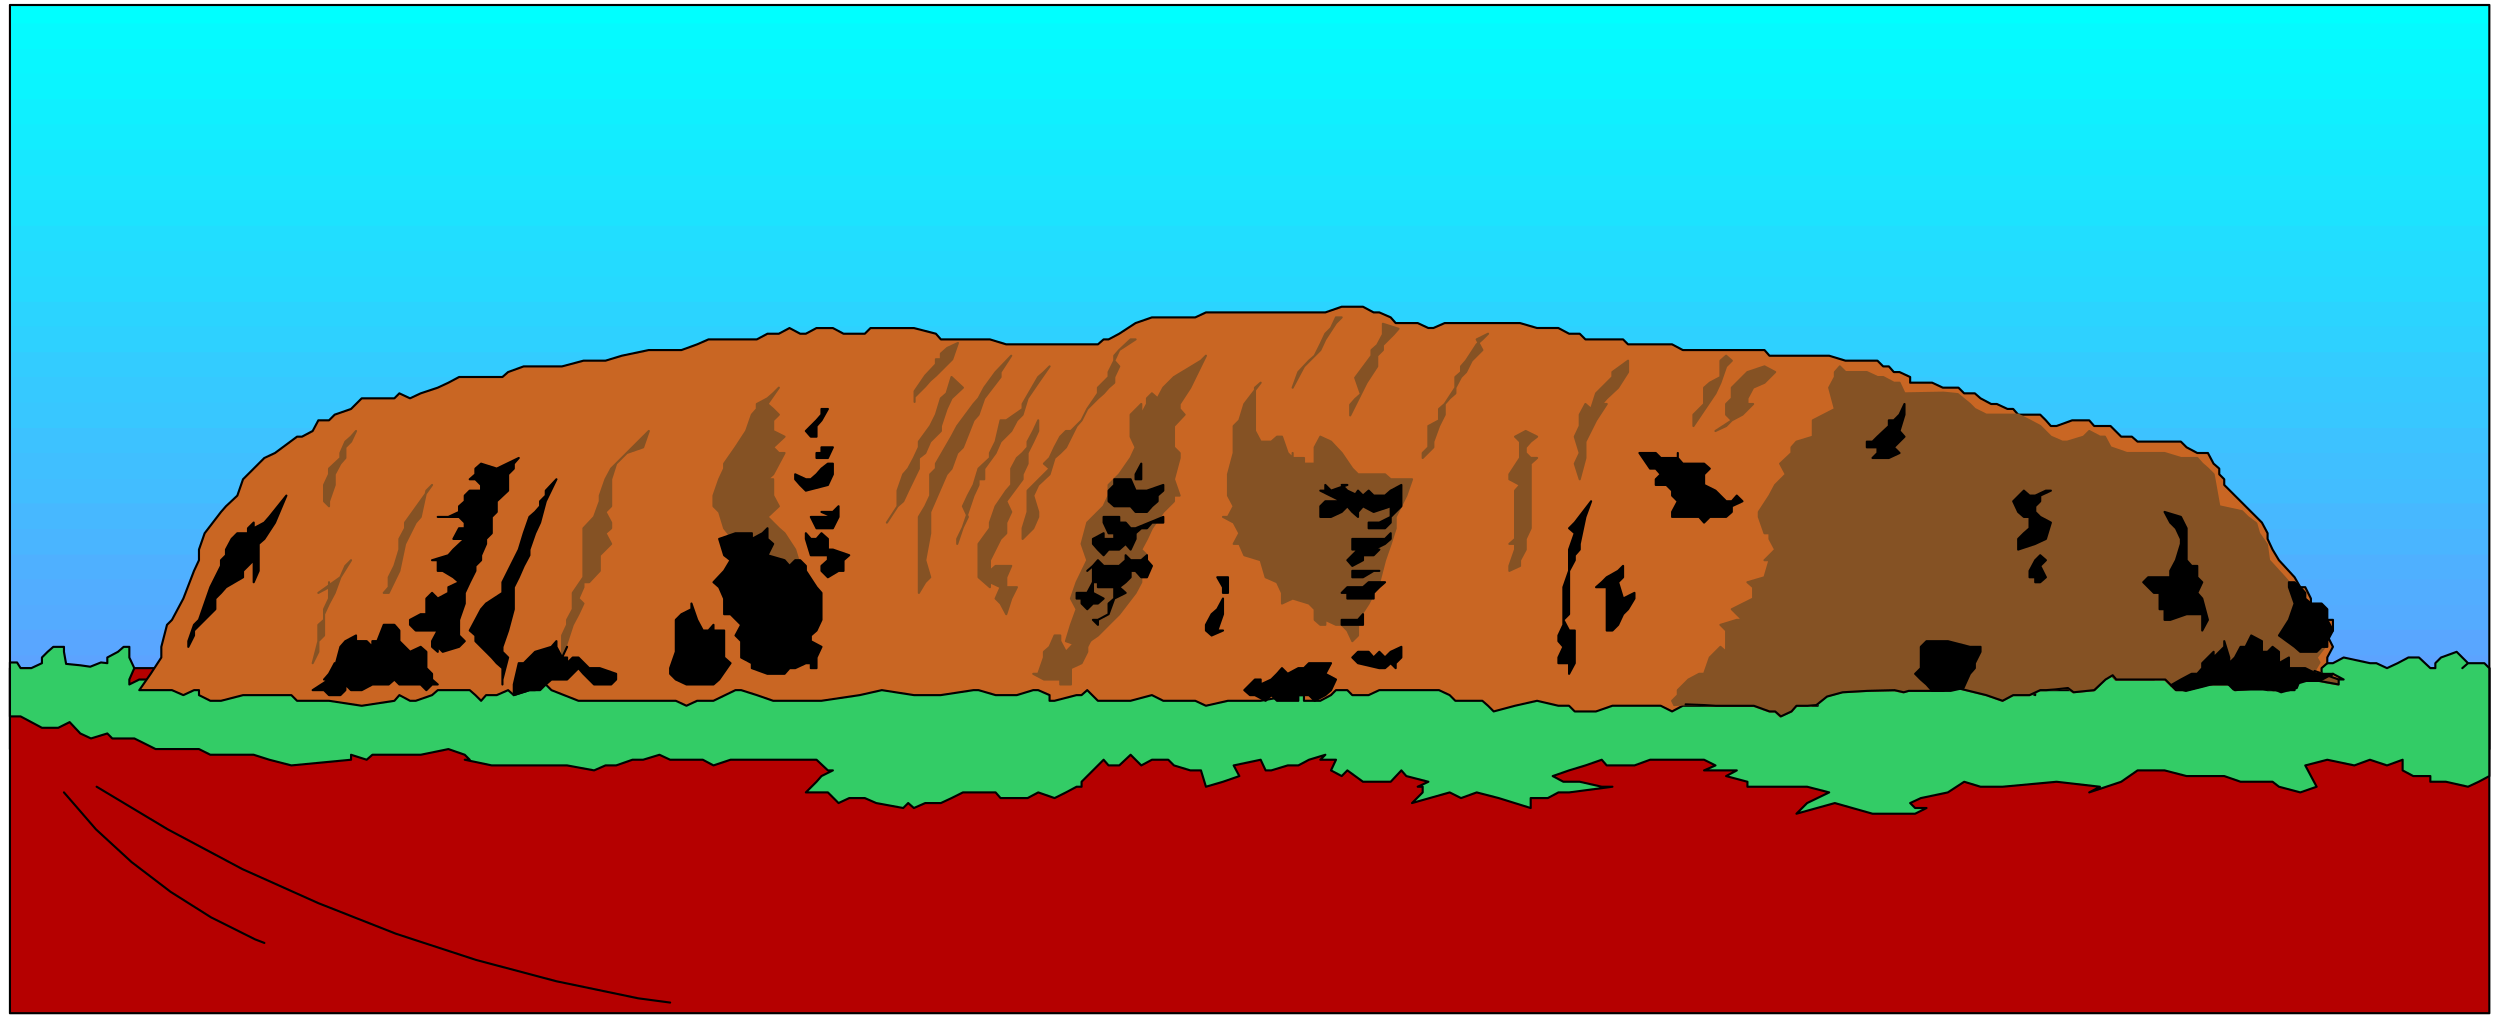 <svg xmlns="http://www.w3.org/2000/svg" width="558.24" height="227.2" fill-rule="evenodd" stroke-linecap="round" preserveAspectRatio="none" viewBox="0 0 3518 1433"><style>.pen2{stroke:none}.pen3,.pen4{stroke:#000;stroke-width:3;stroke-linejoin:round}.pen4{stroke:#855224}.brush37{fill:#855224}.brush38{fill:#000}</style><path d="M0 0h3518v1433H0z" style="fill:none;stroke:none"/><path d="M14 994v61h3489v-61H14z" class="pen2" style="fill:#69f"/><path d="M14 959v71h3489v-71H14z" class="pen2" style="fill:#639cff"/><path d="M14 923v71h3489v-71H14z" class="pen2" style="fill:#5ea1ff"/><path d="M14 887v72h3489v-72H14z" class="pen2" style="fill:#5ca3ff"/><path d="M14 852v71h3489v-71H14z" class="pen2" style="fill:#59a6ff"/><path d="M14 816v71h3489v-71H14z" class="pen2" style="fill:#54abff"/><path d="M14 781v71h3489v-71H14z" class="pen2" style="fill:#52adff"/><path d="M14 745v71h3489v-71H14z" class="pen2" style="fill:#4fb0ff"/><path d="M14 709v72h3489v-72H14z" class="pen2" style="fill:#4ab5ff"/><path d="M14 674v71h3489v-71H14z" class="pen2" style="fill:#47b8ff"/><path d="M14 638v71h3489v-71H14z" class="pen2" style="fill:#42bdff"/><path d="M14 603v71h3489v-71H14z" class="pen2" style="fill:#40bfff"/><path d="M14 567v71h3489v-71H14z" class="pen2" style="fill:#3dc2ff"/><path d="M14 531v72h3489v-72H14z" class="pen2" style="fill:#38c7ff"/><path d="M14 496v71h3489v-71H14z" class="pen2" style="fill:#36c9ff"/><path d="M14 460v71h3489v-71H14z" class="pen2" style="fill:#3cf"/><path d="M14 425v71h3489v-71H14z" class="pen2" style="fill:#2ed1ff"/><path d="M14 389v71h3489v-71H14z" class="pen2" style="fill:#2bd4ff"/><path d="M14 353v72h3489v-72H14z" class="pen2" style="fill:#26d9ff"/><path d="M14 318v71h3489v-71H14z" class="pen2" style="fill:#24dbff"/><path d="M14 282v71h3489v-71H14z" class="pen2" style="fill:#21deff"/><path d="M14 247v71h3489v-71H14z" class="pen2" style="fill:#1ce3ff"/><path d="M14 211v71h3489v-71H14z" class="pen2" style="fill:#1ae6ff"/><path d="M14 175v72h3489v-72H14z" class="pen2" style="fill:#17e8ff"/><path d="M14 140v71h3489v-71H14z" class="pen2" style="fill:#12edff"/><path d="M14 104v71h3489v-71H14z" class="pen2" style="fill:#0ff0ff"/><path d="M14 69v71h3489V69H14z" class="pen2" style="fill:#0af5ff"/><path d="M14 33v71h3489V33H14z" class="pen2" style="fill:#08f7ff"/><path d="M14 69V7h3489v62H14z" class="pen2" style="fill:#05faff"/><path d="M14 33V7h3489v26H14z" class="pen2" style="fill:#0ff"/><path d="M14 1055V7h3489v1048H14z" class="pen3" style="fill:none"/><path d="M14 1427V941h3489v486H14z" class="pen3" style="fill:#b50000"/><path d="M14 1009h15l15 8 15 8h23l16-8 15 16 15 7 23-7 7 7h31l30 15h61l16 8h61l22 7 31 8 84-8v-7l22 7 8-7h68l39-8 23 8 7 7h-7l38 8h106l38 7 16-7h15l23-8h15l23-7 15 7h46l15 8 24-8h121l16 15h7l-16 8-7 8-15 15h31l15 15 15-7h22l16 7 38 7 7-7 8 7 16-7h22l15-7 16-8h46l7 8h38l15-8 23 8 16-8 15-8h7v-7l31-31 7 8h15l16-15 15 15 15-8h23l8 8 23 7h15l7 23 24-7 23-8-8-15 38-8 7 15h8l23-7h15l15-8 23-7-7 7h22l-7 15 15 8 8-8 22 16h39l15-16 7 8 31 8-15 7h7v8l-15 15 53-15 16 8 22-8 31 8 45 14v-14h24l15-8h15l61-8h-15l-31-7h-23l-15-8 23-8 23-7 23-8 7 8h39l22-8h76l16 8-16 7h46l-15 8 30 8v7h84l31 8-31 15-15 15 54-15 53 15h60l16-8h-16l-7-7 15-7 38-8 23-15 23 7h31l76-7 61 7-15 8 45-15 23-16h38l31 8h53l23 8h45l9 7 30 8 23-8-16-30 31-8 38 8 22-8 24 8 22-8v15l15 8h24v8h22l31 7 15-7 15-8V941l-7-7h-23l-8 7 8-7-16-16-22 8-8 8v7h-7l-16-15h-15l-15 8-15 7-15-7h-9l-37-8-15 8h-8l-15 7H242l-15 8h-8l-7 8h-16l-14 7v-7l7-16-7-15v-15h-8l-8 7-15 8v8l-9-1-15 6-14-2-20-2-3-17v-7H75l-8 7-8 8v8l-15 7H29l-5-8H14v76z" class="pen3" style="fill:#3c6"/><path d="m196 972 16-23 15-23v-15l8-31 7-7 8-15 8-15 15-39 7-15v-15l8-23 23-30 7-8 16-15 8-23 7-7 23-23 15-7 31-23h7l15-8 8-15h15l8-8 23-8 15-15h46l7-7 15 7 15-7 24-8 15-7 15-8h61l8-7 22-8h54l30-8h31l23-7 38-8h46l22-8 16-7h68l15-8h16l15-8 15 8h8l15-8h23l15 8h30l8-8h61l31 8 7 8h69l23 7h129l8-7h7l15-8 23-15 23-8h61l15-7h168l23-8h30l15 8h8l16 7 7 8h31l15 7h7l16-7h106l24 7h30l15 8h15l8 8h53l7 7h62l15 8h115l7 8h84l23 7h45l8 8h8l7 8h8l15 7v8h31l15 7h22l8 8h15l8 7 15 8h8l15 7h8l7 8h31l8 8 7 8h8l22-8h24l7 8h23l15 15h15l8 7h61l8 8 15 8h15l8 15 8 7v8l7 7v8l15 15 15 15 8 8 15 15 8 15v8l7 15 9 15 22 24 8 14h7l8 16v7l15 8 8 15h8v15l-8 7 8 16-8 15v8l-8 7v8l8 8h23l-15-8-8 8h-23l-23 7v8h-38l-31-8h-23v-7h-91v-8l-15 8h-54l-7-8-15 8v7l-8 8h-83v7l-16-7h-46l-15-8h-31l-22-7h-8l8 7v8l-23-8v8h-107l-38 7-8-7-7 7 7 15h-7l-15-7-15 7h-153l-15 8-16-8h-68l-23 8h-30l-8-8h-15l-30-7-31 7-30 8-8-8-8-7h-38l-8-8-15-7h-84l-15 7h-23l-7-7h-16l-7 7-15 8h-23v-8h-16l-45 8h-46l-31 7-15-7h-45l-16-8-30 8h-46l-15-15-8 7h-7l-31 8h-7v-8l-16-7h-7l-23 7h-30l-24-7h-7l-46 7h-38l-45-7-31 7-54 8h-68l-23-8-22-7h-8l-31 15h-23l-15 7-15-7H814l-38-15-8-8-15 8h-8l-22 7-8-7-16 7h-15l-7 8-8-8-8-7h-45l-8 7-23 8h-8l-15-8-7 8-46 7-46-7h-45l-8-8h-68l-31 8h-15l-16-8v-7h-7l-15 7-16-7h-46z" class="pen3" style="fill:#c96623"/><path d="M463 713v-7l8-23v-15l8-15 7-8v-15l8-8 7-15-7 8-8 7-7 16v7l-16 15v8l-7 15v23l7 7zm-23 221 8-16v-15l8-8v-30l7-15 8-15 8-22 15-24-8 8-7 16-31 22 15-8v-7 23l-7 15v15l-8 7v23l-8 31zm442-296-15 15-7 22v38l-8 8 8 15v8l-8 7 8 15-8 8-8 8v22l-15 16h-8v7l-7 16 7 7-7 15-8 15-15 46v15-46l7-15v-7l8-15v7-30l15-22v-69l15-16 8-22v-8l8-23 8-15 22-22 8-8 8-8 15-15-8 23-23 8zm-274 45-8 8-8 37-7 8-15 30-8 38-15 31h-7l7-8v-14l8-16 7-23v-15l8-15v-8l38-53zm740-200-15 7-9 8v8h-7v7l-15 16-15 22v15-7l15-15 7-8 8-7 16-16 7-7 8-23zm-9 48-7 23-8 7-7 23-8 16-16 22v8l-7 15-8 15-7 8-8 23v22l-15 23 15-23 8-7 7-15 15-31v-15l9-7 7-16 15-15v-7l8-24 7-15 16-15-16-15zm84-30-22 23-16 22-8 15-7 8-23 31-8 15-22 38v7l-8 8v30l-7 15-9 15v107l9-15 7-7-7-24 7-38v-30l23-53 7-8 8-22 8-8 15-38 7-8 8-23 23-30v-7l15-23zm-53 197 7-15v-8h8v-15l16-22 7-16 15-15 8-15 8-8 7-23 15-22 16-23-8 8-8 7-22 38v7l-23 16h-8l-7 30-8 16v7l-16 15-7 23-8 15-7 15 7 15-15 31v7l23-68zm91-91-7 15-8 16v15l-7 15v7l-23 31 7 15-7 15v15l-8 8-15 30v38l-16-14v-47l16-22v-8l8-23 15-22 7-8v-23l8-15 8-7 7-8v-8l8-15 7-15v15z" class="pen4 brush37"/><path d="m1423 797-7 16v14h15l-8 16-7 22-8-15-7-7 7-16-15-7v-16l8-7h22zm31-53 7-16v-7l-7-23 7-15 16-15 7-23 8-7 8-8 15-30 7-8 8-16 15-15 8-7 7-8 8-7v-8l7-15-7-8 7-15 16-15h7l-23 15-7 8v7l-8 16v7l-15 15v8l-15 22-8 16-15 15h-7l-8 8-8 15-7 15-8 8 8 7-23 23-8 8v30l-7 23v15l15-15zm1120-198 8 30-31 16v23l-23 7-7 8v8l-16 15 8 15-15 15-8 15-15 23v7l8 23h7v8l8 15-15 15h7l-7 24-24 7 8 7v16l-30 15 15 15h-8l-23 7 8 8v30l-8-7-15 15-8 23h-7l-15 8-15 15v7l-8 8 3 6 16-1 26 1 16 1h53l23 8h8l7 7 16-7 7-8h15l13-1 14-12 22-6 35-2 38-1 13 3 8-2h49l-1-9 61 15 23 8 15-8h23l15-7h8l12-1 19-2 7 6 30-3 15-15 10-6 5 6h69l16 15h15l30-8h30l8 8 38-3 15 3h23l16-15h15l38 7v-7l-33-12 7-12-4-7 13-17-6-14 8-7-1-8-12-14-8-8-26-30-14-16-21-23-3-22-11-16-4-14-12-9-8-8-32-7-8-45-8-8-8-7-7-8h-23l-23-7h-53l-23-8-8-15h-7l-15-8-8 8-23 7h-7l-16-7-15-15-15-8-16-8h-45l-16-8-7-7-17-14-20-2-55 1-7-15h-8l-15-8h-8l-15-7h-30l-8-8-7 8v7l-8 15zm-137-38-8 8-8 23-7 15-31 46v-16l15-15v-23l8-7 15-8v-23l8-7 8 7zm46 8-24 8-7 7-15 15v15l-8 8v15l8 8-8 8-15 7 23-15 15-8 15-15h-8v-8l8-15 16-7 15-15-15-8zm-595-69-8 8-15 23-7 15-8 8-8 7-15 16-8 22 16-30 15-15 8-16 7-15 8-8 7-15h8zm58 9v15l-8 15-8 7v8l-23 31 8 23-15 30v-15l7-8 8-7 8-16 15-23v-15l8-8v-7l15-15 7-8-22-7zm56 189 15-15v-8l8-22 8-16v-15l15-23 8-15 7-7 8-16 15-15-8-15 16-8-8 8-8 7-15 23-7 8v8l-8 7v23l-8 7-7 8-8 7v16l-15 8v30l-8 8v7zm-495 296 15-7 8-16v-7l8-16v-7l-16 7-22 23-8-15v-8h-8l-7 16-8 7v8l-8 23h-7l15 8h23v7h15v-23zm784-417-14 22-16 15-7 8h7l-15 23-15 30v23l-8 30-7-22 7-15-7-23 7-15v-16l8-15 8 7 7-22 23-23v-7l22-16v16zm-144 83-15 8 7 7v23l-15 23v7l15 8-7 8v68l-8 7h8v8l-8 23v7l15-7v-8l8-15v-15l7-15v-91l9-8h-9l-7-7v-8l7-8 9-7-16-8z" class="pen4 brush37"/><path fill="none" d="m136 1108 100 60 105 56 107 48 109 43 113 37 113 30 115 24 45 6M90 1116l45 52 50 46 55 42 57 36 62 31 13 5" class="pen3"/><path d="m1019 744-7-23-8-8v-15l8-23 7-15v-7l16-23 15-23 8-23 7-8v-7l15-8 8-7 8-8-16 23 8 7 8 8-8 8v15l16 8-16 15 8 8h8l-8 15-8 15-8 7h8v23l8 15-16 15 16 16 8 7 15 23 7 23v7l-15 9-31 7-61-76zm656-198-15 23v7l7 8-15 16v30l8 8v7l-8 30 8 23h-8v8l-15 15-16 23-7 15-8 15 8 8-8 22v16l-8 15-23 30-30 30-23 16-22-8 7-23 8-22-8-15 8-23 15-31-8-23 8-30 23-23 7-15v-15l15-15 16-23 7-15-7-15v-31l15-15v15l8-15v-8l7-7 8 7 8-15 15-15 38-23 7-7-22 45zm69 46 7-23 23-30-8 7v61l8 15h15l8-7h7l8 23 7 7v-7 7h16v8h15v-23l8-15 15 7 15 16 15 22 8 8h38l8 7h30l-8 23-15 30v16l-7 22-8 23-8 31-15 30-15 23v22l-8 8-7-15-8-8h-8l-15-7v7h-7l-8-7v-15l-8-8-23-7-15 7v-15l-7-15-16-7-7-24-23-7-7-16h-8l8-15-8-15-15-8h7l8-15-8-15v-30l8-30v-38l8-8z" class="pen4 brush37"/><path d="m1012 759 23-8h23v8l15-8 7-7v15l8 7-8 16 24 7 7 8 8-8h7l8 8v7l15 23 7 8v38l-7 15-8 7v8l15 8-7 15v15h-8v-7h-7l-15 7h-8l-7 8h-24l-22-8v-7l-15-8v-23l-8-8 8-15-15-15h-9v-22l-7-16-8-7 15-16 9-15-9-7-7-23zm-39 91v8l-14 7-8 8v45l-8 23v8l8 8 15 7h38l8-7 16-23-9-8v-38h-15v-8l-7 8h-8l-8-15-8-23zm1334-212h23l7 7h24v-7 7l7 8h30l8 7-8 8v15l16 8 7 7 8 8h8l7-8 8 8-15 7v8l-8 7h-23l-8 8-7-8h-38v-7l8-15-8-8v-7l-8-8h-15v-8l7-7-7-8h-8l-15-22zM463 957h-7l7-8 8-15v7l8-30 7-8 15-8v8h15l8 8v-8h7l9-23h15l7 8v15l8 8 7 7 15-7 8 7v23l8 8v8l8 7h-8l-8 8-8-8h-30l-7-7-8 7h-23l-15 8h-15l-8-8v8l-7 7h-16l-7-7h-16l23-15zm183-77v-7l8-23v-15l7-15 8-16v-7l8-8v-7l7-16v-7l8-8v-23l7-7v-15l16-15v-23l8-8v-7l7-8-31 15-22-7-8 7v8l-8 7h8l8 8v8h-16l-7 7v8l-8 7v8l-15 7h-15 30l8 8v8h-8l-8 15h16l-16 15-7 8-23 7h8v15h7l15 9 8 7-15 7v8l-15 8-8-8-8 8v22h-8l-15 8v7l8 8h31l-8 15v8l8 7v-7l7 7 23-7 8-8-8-8v-15zm91 54 8-8 8-8 23-7 7-8v8l8 15 7-15-7 15h7v8l8-8h8l15 15h-8 23l23 8v8l-7 7h-24l-15-15-7-8-16 16h-22l-8 7-8 8h-15l-22 7v-15l7-30h7zm46-259-15 31-8 30-7 15-8 23v8l-8 15-7 16-7 14v31l-8 30-8 23v7l8 8-8 31v7-23l-8-7-7-8-8-8-7-7-8-8v-8l-8-7 8-15 8-15 7-8 23-15v-15l8-16 15-30 7-23 8-23 8-7 7-8v-7l8-8v-7l15-16zm-396 61-15 23-8 7v38l-7 16v-31l-15 15v9l-24 14-7 8-8 8v15l-30 30v7l-8 16v-8l8-23 7-7 8-23 8-23 7-14 8-16v-8l7-7v-8l8-15 8-8h15v-7l8-8v8l15-8 7-8 24-30-16 38zm1181-61h23l7 16h16l23-8v8l-8 7v8l-8 7-7 8h-16l-7-8h-23l-8-7v-15l8-8v-8zm-15 61v-8h22v8h9l7 8h7l39-16v8h-16l-7 8h-8l-8 7v8l-7 15-7-8-9 8h-15l-7 8-8-8-7-8v-7l15-8v8h15v-8h-8l-7-15zm-23 68 8-7 7-8 8 8h22l9-8v-7l7 7h15l8-7v7l7 8-7 16h-8l-8-9h-7v9l-7 7-9 7 9 8-16 8-8 22-15 8v7l-7-7h7l15-8v-15l8-7v-16h-23v-7h-7v-23l-8 7z" class="pen3 brush38"/><path d="M1515 835h15l8-15v15l15 8-8 7h-7l-8 8-8-8v-7h-7v-8zm83-160v-7l8-15v22h-8zm313 16 7 7 8-7 7 7h16l8-7 15-8v30l-15 15v8l-8 8h-23v-8h15l16-8v-15l-24 8-15-8-7 8v7l-8-7-7-8 15-22z" class="pen3 brush38"/><path d="M1858 691h7v-8l8 8 23-8h-8l8 8 15 7-15 15-8 8-15 7h-15v-15l7-7h23l-30-15zm45 68h46l8-8v8l-8 7-16 8h8l-8 8h-15v7l-15 8-7-8 15-15h-8v-15zm30 45h-30v9h15l15-9h8-8zm16 16-8 7-8 8v8h-37v-8h-8l8-8h22l8-7h23zm-31 45-7 8h-23v7h30v-15zm-197 23h-8l8-23v-22l-8 15-8 7-8 15v8l8 7 16-7zm7-53h-7v-8l-8-14h15v22zm183 99-8-8 8-8h15l7 8 8-8 8 8 8-8 15-7v15l-8 8v7l-7-7-8 7h-8l-30-7zm-145 45h-7l-8-7 8-8 7-7h8v7l15-7 8-8 7-8 8 8 15-8h8l7-7h31l-8 15 15 8-7 15-8 7-15 8-8-8h-15v8h-30l-8-8-8 8-15-8zm511-175 7-7v16l-7 7 7 23 16-8v8l-9 15-7 7-7 15-8 8h-8v-61h-15l8-7 7-7 16-9zm-46-76-8 38v8l-7 8v7l-8 15v61l-8 8 8 15h8v46l-8 15v-15h-15v-8l7-15-7-8v-8l7-15v-53l8-23v-30l8-23-8-7 8-8 23-30-8 22zm-1097-37-8-8-7-8v-7l15 7h7l8-7 7-8 9-7h7v15l-7 15-31 8zm22 30h16l8-8v15l-8 16h-23l-8-16h31l-16-7zm9 38v15h7l23 8-8 7v15h-7l-15 9-9-9v-7l9-8v-7h-24l-7-23v-8l7 8h8l7-8 9 8zm7-129-7 15h-16v-7h7v-8h16zm-7-54-9 16-7 8v15h-8l-7-8 7-7 8-8 7-8v-8h9zm1554 397-8-9-8-7-8-8 8-8v-30l8-8h30l31 8h15v7l-8 16v7l-7 8-9 20-18 4h-26zm327-252 23 7 8 16v45l7 8h8v16l7 7-7 15 7 8 8 30-8 15v-23h-22l-23 8h-8v-15h-7v-23h-8l-15-15 7-7h31v-9l8-15 7-23v-7l-7-15-8-8-8-15zm-388-76 15-7-8-8 15-15-7-8 7-23v-15l-7 15-8 8h-7v8l-16 15-7 7h-8v8h15v8l-7 7h23zm411 312 15-8h8l7-8v-7l16-16v8l15-15v-8l7 23v8l8-8 8-15h7l8-16 15 8v15h8l7-7 9 7v16l14-8v15h23l16 8h23l-19 10h-28l-4 10-22 6-9-4h-58l-8-8h-20l-15 4-24 6-14-4-7-4 14-8zm152-130 8 23-8 23-14 22 22 16 8 7h23l7-7h8v-8l8-15-8-15v-15l-8-8h-15l-8-7v-8l-7-8-8-7h-8v7zm-381-53v-15l8-8 8-7v-16h-8l-8-7-7-15 15-15 8 7h8l15-7h7l-15 7v8l-7 7v8l7 7 15 8-7 23-15 7-24 8zm24 15 7-7 8 7-8 8 8 16-8 7h-7v-7h-8v-9l8-15z" class="pen3 brush38"/><path fill="none" d="m2372 992 26 1 16 1h54l22 8h8l8 7 15-7 7-8h16l12-1 15-12 22-6 35-2 38-1 13 3 7-2h49l-1-9 61 15 23 8 15-8h23l15-7h8l13-1 18-2 8 6 29-3 16-15 10-6 5 6h69l15 15h15l31-8h30l7 8 39-3 15 3h23l15-15h15l39 7v-7l-34-12" class="pen3"/></svg>

